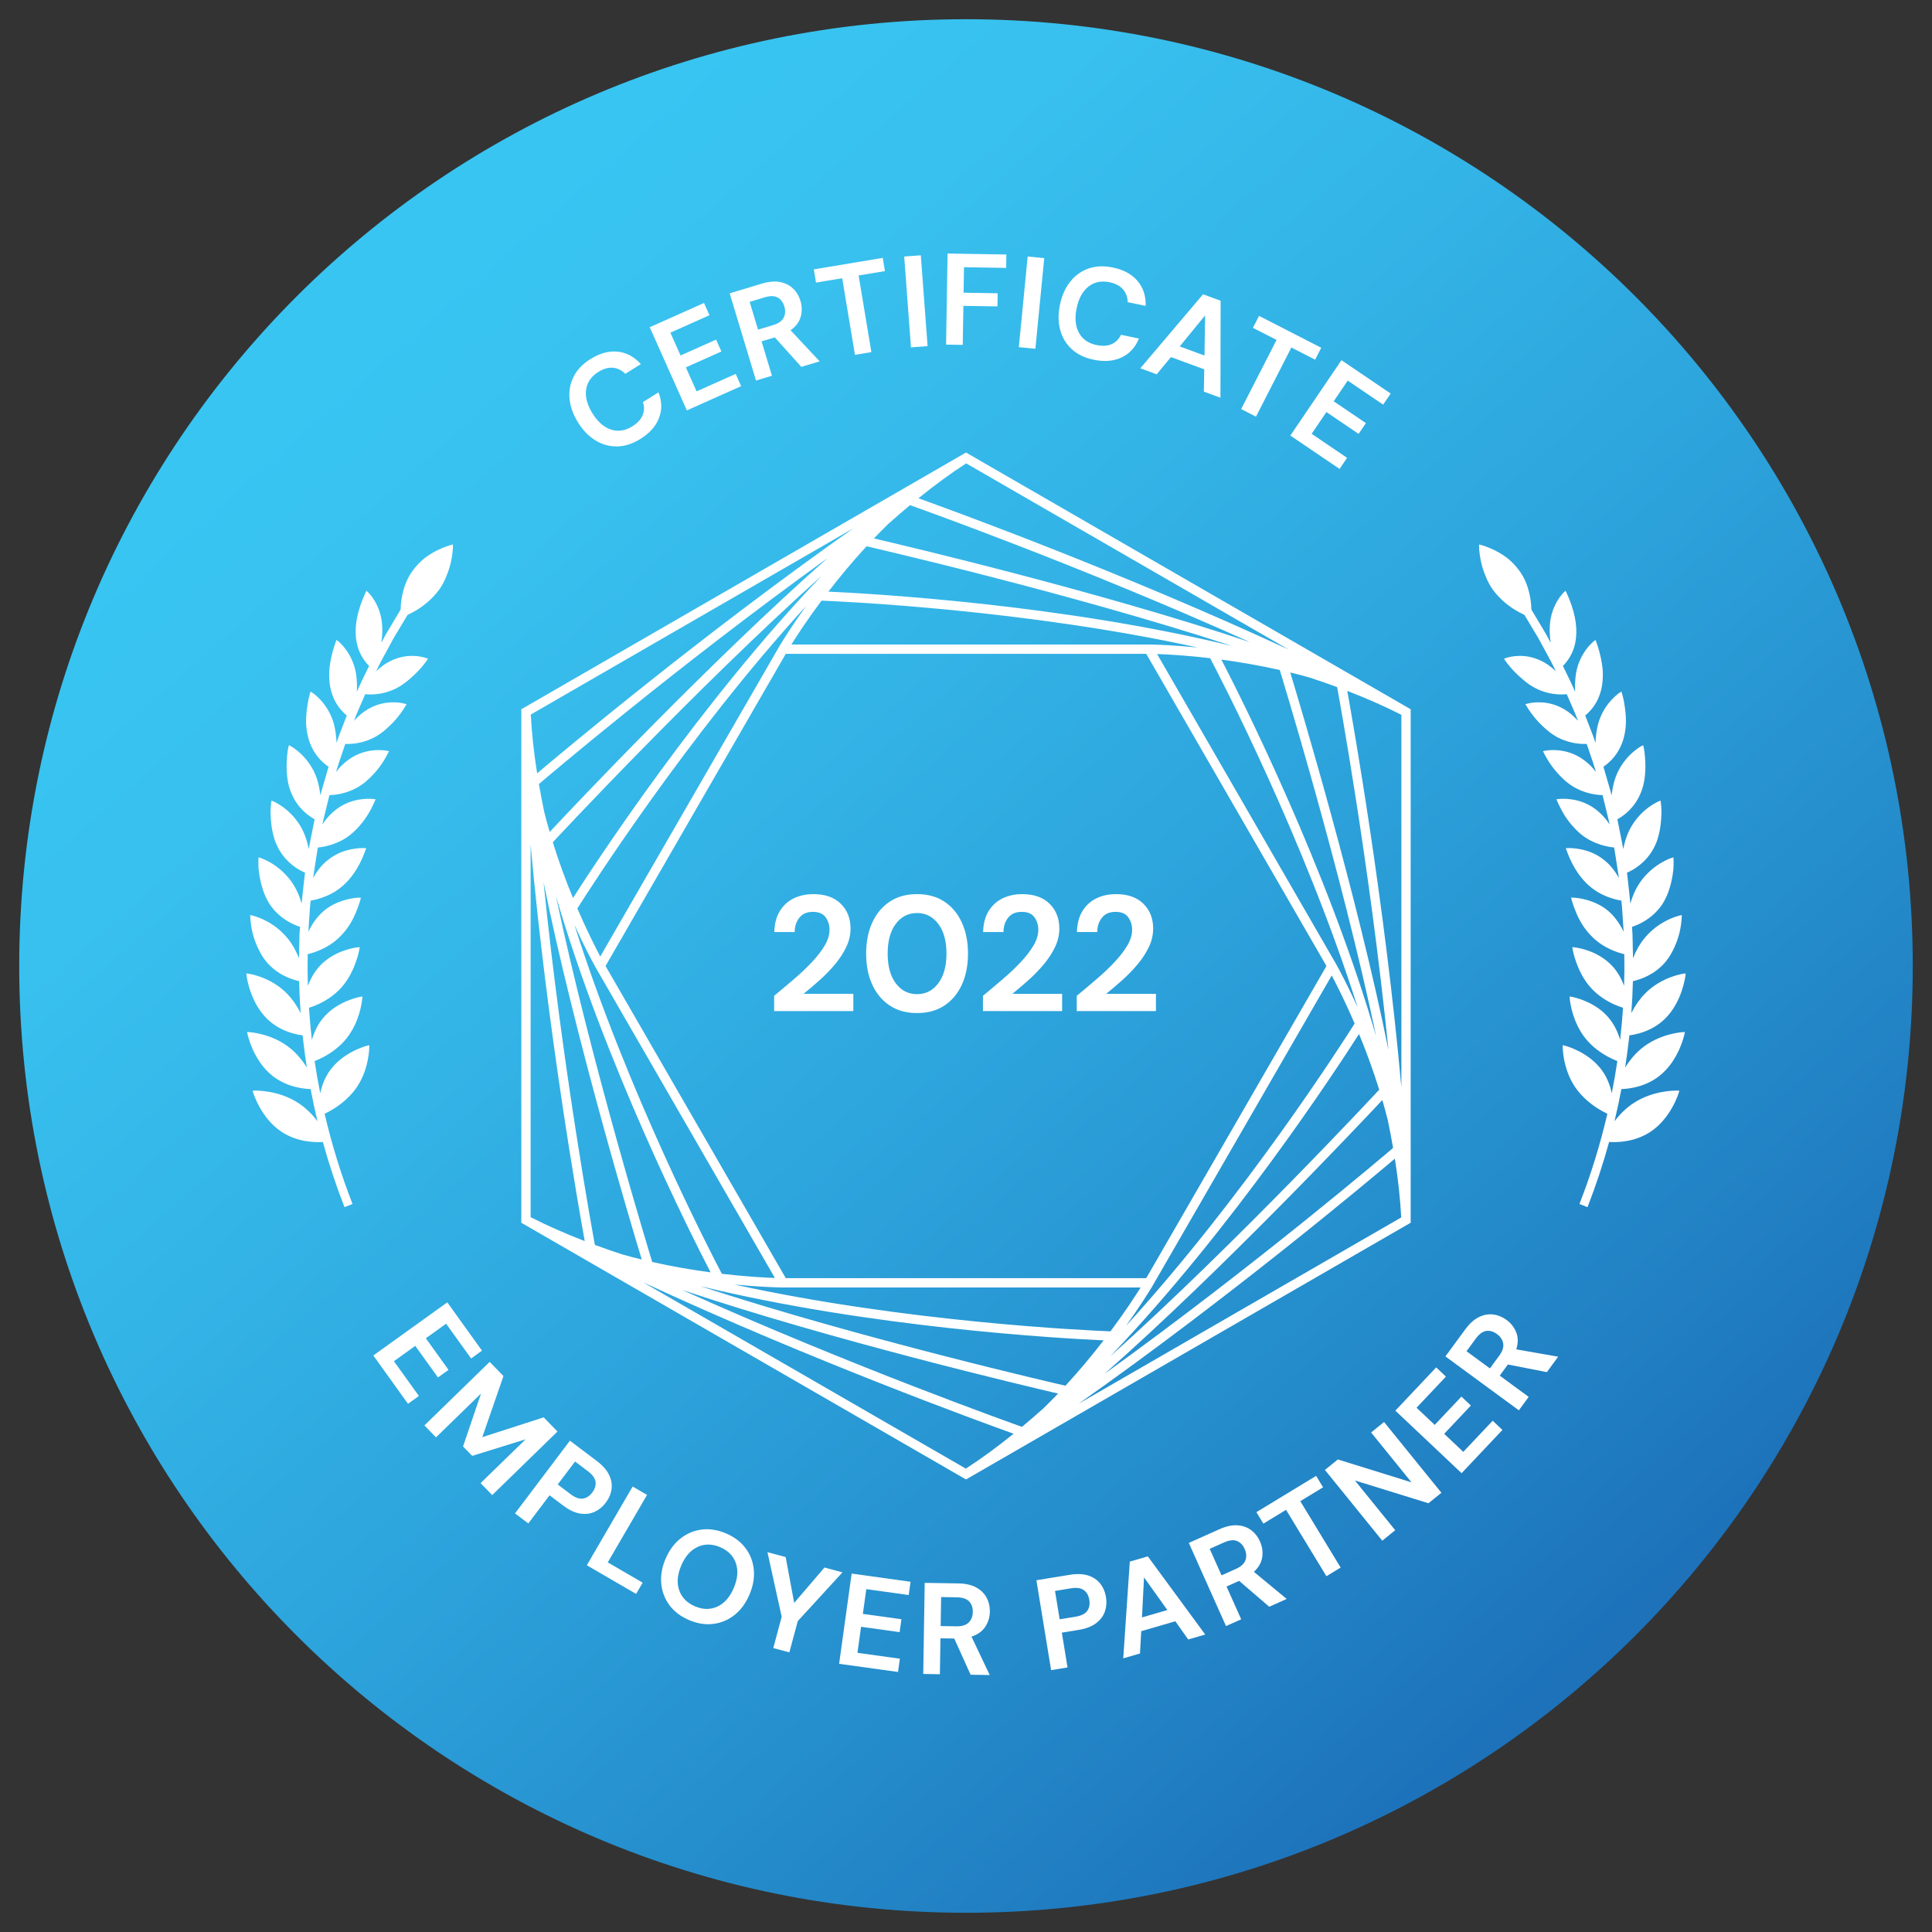 <?xml version="1.0" encoding="utf-8"?>
<!-- Generator: Adobe Illustrator 25.0.0, SVG Export Plug-In . SVG Version: 6.00 Build 0)  -->
<svg version="1.1" id="Layer_1" xmlns="http://www.w3.org/2000/svg" xmlns:xlink="http://www.w3.org/1999/xlink" x="0px" y="0px"
	 viewBox="0 0 1920 1920" style="enable-background:new 0 0 1920 1920;" xml:space="preserve">
<rect x="0" y="0" width="1920" height="1920" fill="#333333" stroke="none"/>
<style type="text/css">
	.st0{fill:url(#SVGID_1_);}
	.st1{fill:#FFFFFF;}
</style>
<g id="BLUE_CERT">
	<g>
		<g>
			<linearGradient id="SVGID_1_" gradientUnits="userSpaceOnUse" x1="392.668" y1="316.297" x2="1570.818" y2="1653.044">
				<stop  offset="0" style="stop-color:#38C5F2"/>
				<stop  offset="0.141" style="stop-color:#38C0EE"/>
				<stop  offset="0.33" style="stop-color:#33B4E7"/>
				<stop  offset="0.546" style="stop-color:#2CA2DB"/>
				<stop  offset="0.779" style="stop-color:#248BCA"/>
				<stop  offset="1" style="stop-color:#1D72BA"/>
			</linearGradient>
			<path class="st0" d="M960,1900.9L960,1900.9c-519.64,0-940.9-421.25-940.9-940.9v0C19.1,440.36,440.36,19.1,960,19.1h0
				c519.64,0,940.9,421.25,940.9,940.9v0C1900.9,1479.64,1479.64,1900.9,960,1900.9z"/>
		</g>
	</g>
	<g>
		<path class="st1" d="M636.46,436.19c-7.75,4.84-15.45,7.33-23.08,7.46c-7.64,0.14-14.81-1.83-21.53-5.93
			c-6.72-4.09-12.52-10.05-17.4-17.88c-4.88-7.83-7.7-15.67-8.44-23.54c-0.74-7.87,0.62-15.22,4.08-22.05
			c3.46-6.83,9.07-12.67,16.82-17.5c9.22-5.75,18.19-8.17,26.93-7.28c8.74,0.9,16.42,5.03,23.04,12.38l-15.47,9.65
			c-3.55-3.58-7.62-5.58-12.21-6.02c-4.59-0.44-9.45,0.94-14.57,4.13c-7.1,4.43-11.15,10.31-12.16,17.64
			c-1.01,7.34,1.11,15.21,6.35,23.62c5.25,8.41,11.38,13.76,18.39,16.04c7.01,2.28,14.06,1.21,21.16-3.22
			c5.12-3.19,8.54-6.87,10.26-11.05c1.72-4.17,1.82-8.53,0.31-13.07l15.47-9.65c3.46,8.81,3.64,17.29,0.54,25.42
			C651.84,423.5,645.68,430.44,636.46,436.19z"/>
		<path class="st1" d="M682.58,407.84l-36.9-82.66l53.96-24.09l5.43,12.16l-38.85,17.34l10.12,22.67l35.31-15.76l5.27,11.81
			l-35.31,15.76l10.65,23.85l38.85-17.34l5.43,12.16L682.58,407.84z"/>
		<path class="st1" d="M751.3,378.18l-26.15-86.66l31.82-9.6c6.93-2.09,13-2.64,18.21-1.65c5.21,1,9.53,3.16,12.97,6.49
			c3.44,3.33,5.89,7.43,7.36,12.3c1.59,5.28,1.67,10.53,0.22,15.74c-1.45,5.21-4.8,9.69-10.06,13.44l28.9,30.86l-18.2,5.49
			l-26.4-29.31l-13.12,3.96l10.31,34.17L751.3,378.18z M753.33,327.6l14.98-4.52c5.28-1.59,8.78-4.04,10.48-7.35
			c1.7-3.3,1.92-7.06,0.65-11.27c-1.25-4.13-3.46-7.06-6.64-8.8c-3.18-1.74-7.5-1.79-12.94-0.15L745,299.99L753.33,327.6z"/>
		<path class="st1" d="M849.64,352.65l-12.68-76.15l-26.02,4.33l-2.19-13.14l68.5-11.41l2.19,13.14l-26.15,4.35l12.68,76.15
			L849.64,352.65z"/>
		<path class="st1" d="M905.31,345.2l-6.72-90.27l16.51-1.23l6.72,90.27L905.31,345.2z"/>
		<path class="st1" d="M940.21,342.47l1.47-90.51l58.44,0.95l-0.22,13.32l-41.89-0.68l-0.41,25.34l33.88,0.55l-0.21,13.06
			l-33.88-0.55l-0.63,38.79L940.21,342.47z"/>
		<path class="st1" d="M1012.49,345.01l8.8-90.09l16.47,1.61l-8.8,90.09L1012.49,345.01z"/>
		<path class="st1" d="M1086.97,357.52c-8.95-1.84-16.24-5.35-21.86-10.51c-5.63-5.16-9.46-11.54-11.5-19.14
			c-2.05-7.59-2.14-15.91-0.27-24.94c1.86-9.03,5.24-16.66,10.13-22.87c4.89-6.21,10.94-10.6,18.16-13.16
			c7.22-2.56,15.3-2.92,24.25-1.08c10.64,2.19,18.81,6.63,24.52,13.31c5.71,6.68,8.42,14.96,8.15,24.85l-17.86-3.68
			c-0.11-5.04-1.67-9.3-4.69-12.78c-3.02-3.48-7.49-5.83-13.4-7.05c-8.19-1.69-15.18-0.22-20.97,4.39
			c-5.79,4.62-9.69,11.78-11.69,21.49c-2,9.71-1.25,17.81,2.26,24.3c3.5,6.49,9.35,10.57,17.54,12.26
			c5.91,1.22,10.92,0.91,15.04-0.93c4.12-1.84,7.2-4.92,9.23-9.25l17.86,3.68c-3.57,8.77-9.28,15.03-17.14,18.78
			C1106.86,358.93,1097.61,359.71,1086.97,357.52z"/>
		<path class="st1" d="M1133.25,365.99l62.31-73.53l17.48,6.43l-0.17,96.38l-16.51-6.07l0.43-22.16l-33.13-12.18l-14.15,17.12
			L1133.25,365.99z M1172.37,344.28l24.64,9.06l0.61-39.87L1172.37,344.28z"/>
		<path class="st1" d="M1233.45,406.54l35.18-68.72l-23.48-12.02l6.07-11.86l61.81,31.65l-6.07,11.86l-23.6-12.08l-35.18,68.72
			L1233.45,406.54z"/>
		<path class="st1" d="M1282.33,432.85l50.81-74.91l48.91,33.17l-7.48,11.02l-35.21-23.88l-13.94,20.55l32,21.7l-7.26,10.7l-32-21.7
			l-14.66,21.62l35.21,23.88l-7.48,11.02L1282.33,432.85z"/>
	</g>
	<g>
		<path class="st1" d="M371,1347.07l73.52-52.8l34.47,48l-10.82,7.77l-24.82-34.56l-20.17,14.48l22.55,31.41l-10.5,7.54
			l-22.55-31.41l-21.22,15.24l24.82,34.56l-10.82,7.77L371,1347.07z"/>
		<path class="st1" d="M421.77,1416.58l64.85-63.15l13.71,14.08l-21.02,60.72l60.98-19.67l13.71,14.08l-64.85,63.15l-11.55-11.86
			l44.75-43.57l-53.08,16.48l-9.11-9.36l17.89-52.62l-44.75,43.57L421.77,1416.58z"/>
		<path class="st1" d="M511.83,1503.98l54.54-72.24l26.73,20.18c5.78,4.36,9.83,8.94,12.16,13.72c2.33,4.78,3.15,9.56,2.46,14.34
			c-0.69,4.77-2.62,9.26-5.78,13.46c-3.01,3.99-6.67,6.98-10.98,8.97c-4.31,1.99-9.12,2.57-14.44,1.74
			c-5.32-0.83-10.93-3.48-16.85-7.94l-13.52-10.21l-21.11,27.97L511.83,1503.98z M554.26,1475.25l12.69,9.58
			c4.61,3.48,8.69,4.97,12.26,4.47c3.56-0.5,6.67-2.5,9.32-6.01c2.7-3.58,3.8-7.15,3.31-10.71c-0.5-3.56-3.05-7.08-7.66-10.56
			l-12.69-9.58L554.26,1475.25z"/>
		<path class="st1" d="M583.18,1555.54l45.53-78.24l14.31,8.32l-39.02,67.06l34.65,20.16l-6.5,11.18L583.18,1555.54z"/>
		<path class="st1" d="M684.91,1610.06c-8.33-3.53-14.84-8.44-19.53-14.74c-4.69-6.29-7.42-13.42-8.21-21.39
			c-0.79-7.97,0.61-16.19,4.21-24.69c3.6-8.49,8.53-15.23,14.81-20.2c6.27-4.97,13.3-7.96,21.08-8.97
			c7.78-1.01,15.83,0.25,24.17,3.78c8.25,3.5,14.74,8.4,19.47,14.71c4.72,6.31,7.46,13.44,8.21,21.39
			c0.75,7.95-0.67,16.17-4.27,24.66c-3.6,8.49-8.52,15.23-14.75,20.22c-6.24,4.99-13.26,7.98-21.08,8.97
			C701.2,1614.81,693.16,1613.56,684.91,1610.06z M690.71,1596.37c7.94,3.36,15.38,3.43,22.32,0.19
			c6.94-3.24,12.35-9.42,16.22-18.55c3.87-9.13,4.55-17.31,2.05-24.55c-2.5-7.24-7.72-12.54-15.66-15.91
			c-7.94-3.36-15.4-3.44-22.38-0.22c-6.98,3.22-12.41,9.4-16.28,18.52c-3.87,9.13-4.53,17.32-1.99,24.58
			C677.53,1587.69,682.77,1593,690.71,1596.37z"/>
		<path class="st1" d="M768.47,1637.82l8.37-31.09l-14.17-64.22l18.1,4.88l8.49,45.54l30.09-35.15l17.86,4.81l-44.39,48.44
			l-8.38,31.09L768.47,1637.82z"/>
		<path class="st1" d="M833.9,1653.47l12.46-89.66l58.53,8.13l-1.83,13.19l-42.14-5.85l-3.42,24.59l38.3,5.32l-1.78,12.81
			l-38.3-5.32l-3.59,25.87l42.14,5.85l-1.83,13.19L833.9,1653.47z"/>
		<path class="st1" d="M917.5,1663.54l1.47-90.51l33.23,0.54c7.24,0.12,13.19,1.44,17.85,3.98c4.66,2.53,8.12,5.91,10.38,10.13
			c2.26,4.22,3.35,8.87,3.27,13.96c-0.09,5.52-1.62,10.54-4.58,15.06c-2.96,4.52-7.52,7.77-13.67,9.74l18.13,38.19l-19.01-0.31
			l-16.23-35.96l-13.71-0.22l-0.58,35.69L917.5,1663.54z M934.83,1615.97l15.65,0.25c5.52,0.09,9.59-1.18,12.22-3.81
			c2.63-2.63,3.98-6.14,4.05-10.54c0.07-4.31-1.15-7.78-3.65-10.41c-2.5-2.63-6.6-3.99-12.29-4.08l-15.52-0.25L934.83,1615.97z"/>
		<path class="st1" d="M1044.58,1659.77l-14.62-89.33l33.05-5.41c7.15-1.17,13.25-0.95,18.32,0.67c5.07,1.62,9.09,4.32,12.07,8.11
			c2.98,3.79,4.89,8.29,5.74,13.47c0.81,4.94,0.44,9.65-1.09,14.13c-1.54,4.49-4.44,8.37-8.71,11.65
			c-4.27,3.28-10.06,5.51-17.38,6.71l-16.72,2.74l5.66,34.58L1044.58,1659.77z M1053.08,1609.24l15.7-2.57
			c5.7-0.93,9.6-2.86,11.7-5.78c2.1-2.92,2.79-6.55,2.08-10.89c-0.72-4.42-2.55-7.68-5.47-9.78c-2.92-2.1-7.23-2.68-12.93-1.75
			l-15.7,2.57L1053.08,1609.24z"/>
		<path class="st1" d="M1116.27,1648.05l6.52-96.16l17.88-5.2l57.06,77.68l-16.89,4.91l-12.8-18.09l-33.9,9.86l-1.23,22.17
			L1116.27,1648.05z M1134.88,1607.36l25.21-7.33l-23.17-32.45L1134.88,1607.36z"/>
		<path class="st1" d="M1218.38,1615.98l-36.95-82.64l30.34-13.57c6.61-2.96,12.56-4.27,17.85-3.95c5.29,0.33,9.85,1.92,13.69,4.79
			c3.83,2.87,6.79,6.62,8.86,11.27c2.25,5.04,2.99,10.23,2.22,15.58c-0.77,5.35-3.53,10.22-8.27,14.61l32.58,26.94l-17.35,7.76
			l-29.92-25.72l-12.51,5.6l14.57,32.58L1218.38,1615.98z M1213.96,1565.55l14.28-6.39c5.04-2.25,8.19-5.12,9.46-8.62
			c1.27-3.49,1.01-7.25-0.79-11.26c-1.76-3.93-4.33-6.56-7.71-7.89c-3.38-1.32-7.66-0.82-12.86,1.5l-14.17,6.33L1213.96,1565.55z"/>
		<path class="st1" d="M1318.17,1566.43l-40.11-65.97l-22.54,13.7l-6.92-11.38l59.34-36.08l6.92,11.38l-22.65,13.77l40.11,65.97
			L1318.17,1566.43z"/>
		<path class="st1" d="M1373.68,1531.12l-57-70.32l12.86-10.42l73.19,22.74l-40.14-49.53l12.86-10.42l57,70.32l-12.86,10.42
			l-73.11-22.64l40.06,49.43L1373.68,1531.12z"/>
		<path class="st1" d="M1452.52,1464.03l-65.83-62.14l40.57-42.98l9.69,9.14l-29.2,30.94l18.06,17.04l26.54-28.12l9.4,8.88
			l-26.54,28.12l19,17.93l29.2-30.94l9.69,9.14L1452.52,1464.03z"/>
		<path class="st1" d="M1509.42,1401.55l-72.98-53.56l19.66-26.79c4.28-5.84,8.81-9.92,13.57-12.26c4.76-2.33,9.52-3.2,14.26-2.61
			c4.75,0.6,9.17,2.4,13.27,5.41c4.45,3.26,7.66,7.41,9.63,12.44c1.98,5.03,1.99,10.63,0.03,16.79l41.64,7.3l-11.25,15.33
			l-38.72-7.56l-8.11,11.05l28.77,21.12L1509.42,1401.55z M1480.64,1359.9l9.26-12.61c3.26-4.45,4.58-8.5,3.96-12.17
			c-0.62-3.67-2.71-6.8-6.25-9.4c-3.47-2.55-7.01-3.56-10.6-3.05c-3.59,0.52-7.07,3.07-10.43,7.66l-9.18,12.51L1480.64,1359.9z"/>
	</g>
	<path class="st1" d="M1401.92,704.86L960,449.72l-2.31,1.33l0,0c-0.02,0.01-0.04,0.03-0.06,0.04L518.08,704.86v510.29L960,1470.28
		l2.31-1.33l0,0c0.02-0.01,0.04-0.02,0.06-0.04l439.54-253.77V704.86z M1139.11,1270.23H780.89L601.78,960l179.11-310.23h358.22
		L1318.22,960L1139.11,1270.23z M1144.45,640.52h-358c5.34-8.55,15.59-24.32,29.96-43.59c23.07,0.9,203.13,9.04,373.79,46.56
		c-22.91-2.27-39.52-2.8-45.74-2.93L1144.45,640.52z M775.59,640.52h-0.05l-179,310.04c-4.73-8.89-13.26-25.66-22.77-47.75
		c12.32-19.54,109.39-171.4,227.21-300.43C787.57,621.09,778.81,635.2,775.59,640.52z M591.12,959.96L591.1,960l1.26,2.19
		c0.03,0.05,0.06,0.11,0.07,0.12h0l177.66,307.72c-10.07-0.35-28.85-1.34-52.73-4.15c-10.75-20.43-93.74-180.43-146.58-346.99
		C580.28,939.87,588.12,954.52,591.12,959.96z M775.53,1279.44l0.02,0.04h358c-5.34,8.55-15.59,24.32-29.96,43.59
		c-23.07-0.9-203.14-9.03-373.81-46.56C752.7,1278.78,769.31,1279.31,775.53,1279.44z M1144.41,1279.47h0.04l179-310.04
		c4.73,8.89,13.27,25.65,22.77,47.74c-12.29,19.49-109.37,171.38-227.21,300.44C1132.43,1298.91,1141.19,1284.79,1144.41,1279.47z
		 M1328.88,960.04l0.02-0.04l-179-310.04c10.07,0.35,28.85,1.34,52.73,4.15c10.74,20.4,93.74,180.42,146.58,346.99
		C1339.72,980.13,1331.88,965.48,1328.88,960.04z M1272.18,665.92l-0.32,0.1c0.73,2.38,61.22,199.26,95.72,363.79
		c-48.85-167.46-134.04-336.2-153.79-374.29C1231.46,657.88,1251.34,661.22,1272.18,665.92z M823.22,587.97
		c10.88-14.12,23.7-29.65,38.19-45.34l-0.07,0.31c2.43,0.55,203.19,46.61,362.93,98.99C1054.82,600.51,866.09,589.91,823.22,587.97z
		 M569.42,892.44c-6.79-16.48-13.83-35.35-20.17-55.74l0.23,0.22c1.69-1.83,141.96-152.65,267.18-264.79
		C696.07,698.14,592.54,856.27,569.42,892.44z M706.2,1264.47c-17.67-2.36-37.53-5.7-58.37-10.4l0.3-0.09
		c-0.73-2.38-61.23-199.28-95.73-363.81C601.26,1057.63,686.45,1226.37,706.2,1264.47z M1096.78,1332.03
		c-10.88,14.12-23.7,29.65-38.2,45.35l0.07-0.31c-2.43-0.55-203.18-46.61-362.91-98.99
		C865.19,1319.49,1053.91,1330.09,1096.78,1332.03z M1350.59,1027.55c6.79,16.49,13.84,35.37,20.18,55.77l-0.25-0.23
		c-1.69,1.83-141.95,152.65-267.17,264.79C1223.94,1221.84,1327.48,1063.69,1350.59,1027.55z M1282.22,668.28
		c6.45,1.57,12.96,3.28,19.52,5.13c9.2,3.02,18.23,6.16,27.08,9.41c1.06,5.7,32.31,175.04,51.03,360.7
		C1348.79,889.81,1292.18,701.07,1282.22,668.28z M868.48,535.1c4.62-4.83,9.4-9.66,14.32-14.45c7.17-6.42,14.37-12.63,21.57-18.63
		c5.5,1.95,167.75,59.55,337.86,136.14C1093.6,588.2,901.88,542.87,868.48,535.1z M546.26,826.8c-1.88-6.43-3.67-12.99-5.36-19.65
		c-1.97-9.41-3.75-18.74-5.35-27.97c4.39-3.75,135.41-115.47,286.83-224.52C704.81,658.4,569.7,801.76,546.26,826.8z
		 M637.78,1251.71c-6.52-1.59-13.11-3.32-19.74-5.2c-9.12-2.99-18.07-6.11-26.85-9.34c-1.05-5.65-32.3-174.99-51.03-360.67
		C571.21,1030.2,627.81,1218.9,637.78,1251.71z M1051.51,1384.91c-4.62,4.83-9.4,9.66-14.32,14.45
		c-7.17,6.42-14.36,12.63-21.57,18.63c-5.46-1.93-167.73-59.54-337.87-136.15C826.39,1331.8,1018.13,1377.13,1051.51,1384.91z
		 M1373.74,1093.19c1.86,6.36,3.64,12.85,5.31,19.45c1.99,9.48,3.78,18.88,5.39,28.17c-4.4,3.76-135.43,115.49-286.84,224.53
		C1215.19,1261.59,1350.33,1118.21,1373.74,1093.19z M1338.91,686.63c19.01,7.32,37.04,15.22,53.76,23.75v370.22
		C1376.19,897.32,1344.97,720.14,1338.91,686.63z M912.71,495.17c15.84-12.81,31.7-24.47,47.45-34.68l320.63,185.11
		C1113.82,568.23,944.76,506.67,912.71,495.17z M533.8,768.54c-3.17-20.12-5.34-39.69-6.31-58.43L848.09,525
		C697.61,630.92,559.79,746.54,533.8,768.54z M581.09,1233.37c-19.01-7.32-37.04-15.22-53.76-23.75v-370.2
		C543.81,1022.7,575.03,1199.87,581.09,1233.37z M1007.29,1424.83c-15.84,12.81-31.7,24.47-47.45,34.69l-320.62-185.11
		C806.19,1351.77,975.24,1413.33,1007.29,1424.83z M1386.2,1151.46c3.17,20.12,5.34,39.69,6.31,58.44L1071.9,1395
		C1222.38,1289.08,1360.21,1173.46,1386.2,1151.46z"/>
	<g>
		<g>
			<path class="st1" d="M769.34,1004.81v-15.18c6.96-5.77,13.74-11.48,20.33-17.14c6.58-5.66,12.46-11.26,17.63-16.82
				c5.17-5.55,9.31-10.96,12.41-16.24c3.1-5.28,4.65-10.42,4.65-15.43c0-4.68-1.28-8.82-3.84-12.41c-2.56-3.59-6.77-5.39-12.65-5.39
				c-5.99,0-10.5,1.96-13.55,5.88c-3.05,3.92-4.57,8.65-4.57,14.2H769.5c0.22-8.38,2.07-15.37,5.55-20.98
				c3.48-5.6,8.11-9.8,13.88-12.57c5.77-2.78,12.24-4.16,19.43-4.16c11.65,0,20.71,3.18,27.18,9.55c6.47,6.37,9.71,14.61,9.71,24.73
				c0,6.31-1.44,12.46-4.33,18.45c-2.89,5.99-6.67,11.75-11.35,17.31c-4.68,5.55-9.74,10.75-15.18,15.59
				c-5.44,4.84-10.72,9.33-15.84,13.47h49.47v17.14H769.34z"/>
			<path class="st1" d="M911.37,1006.77c-10.56,0-19.59-2.47-27.1-7.43c-7.51-4.95-13.31-11.86-17.39-20.73
				c-4.08-8.87-6.12-19.18-6.12-30.94c0-11.64,2.04-21.93,6.12-30.86c4.08-8.92,9.88-15.86,17.39-20.81
				c7.51-4.95,16.54-7.43,27.1-7.43c10.56,0,19.59,2.48,27.1,7.43c7.51,4.95,13.31,11.89,17.39,20.81
				c4.08,8.93,6.12,19.21,6.12,30.86c0,11.75-2.04,22.07-6.12,30.94c-4.08,8.87-9.88,15.78-17.39,20.73
				C930.96,1004.29,921.93,1006.77,911.37,1006.77z M911.37,987.99c8.6,0,15.62-3.59,21.06-10.77c5.44-7.18,8.16-17.03,8.16-29.55
				c0-12.51-2.72-22.37-8.16-29.55c-5.44-7.18-12.46-10.77-21.06-10.77c-8.71,0-15.75,3.59-21.14,10.77
				c-5.39,7.18-8.08,17.03-8.08,29.55c0,12.52,2.69,22.37,8.08,29.55C895.62,984.4,902.67,987.99,911.37,987.99z"/>
			<path class="st1" d="M976.84,1004.81v-15.18c6.96-5.77,13.74-11.48,20.33-17.14c6.58-5.66,12.46-11.26,17.63-16.82
				c5.17-5.55,9.31-10.96,12.41-16.24c3.1-5.28,4.65-10.42,4.65-15.43c0-4.68-1.28-8.82-3.84-12.41c-2.56-3.59-6.77-5.39-12.65-5.39
				c-5.99,0-10.5,1.96-13.55,5.88c-3.05,3.92-4.57,8.65-4.57,14.2H977c0.22-8.38,2.07-15.37,5.55-20.98
				c3.48-5.6,8.11-9.8,13.88-12.57c5.77-2.78,12.24-4.16,19.43-4.16c11.65,0,20.71,3.18,27.18,9.55c6.47,6.37,9.71,14.61,9.71,24.73
				c0,6.31-1.44,12.46-4.33,18.45c-2.89,5.99-6.67,11.75-11.35,17.31c-4.68,5.55-9.74,10.75-15.18,15.59
				c-5.44,4.84-10.72,9.33-15.84,13.47h49.47v17.14H976.84z"/>
			<path class="st1" d="M1070.06,1004.81v-15.18c6.96-5.77,13.74-11.48,20.33-17.14c6.58-5.66,12.46-11.26,17.63-16.82
				c5.17-5.55,9.31-10.96,12.41-16.24c3.1-5.28,4.65-10.42,4.65-15.43c0-4.68-1.28-8.82-3.84-12.41c-2.56-3.59-6.77-5.39-12.65-5.39
				c-5.99,0-10.5,1.96-13.55,5.88c-3.05,3.92-4.57,8.65-4.57,14.2h-20.24c0.22-8.38,2.07-15.37,5.55-20.98
				c3.48-5.6,8.11-9.8,13.88-12.57c5.77-2.78,12.24-4.16,19.43-4.16c11.65,0,20.71,3.18,27.18,9.55c6.47,6.37,9.71,14.61,9.71,24.73
				c0,6.31-1.44,12.46-4.33,18.45c-2.89,5.99-6.67,11.75-11.35,17.31c-4.68,5.55-9.74,10.75-15.18,15.59
				c-5.44,4.84-10.72,9.33-15.84,13.47h49.47v17.14H1070.06z"/>
		</g>
	</g>
	<path class="st1" d="M1619.06,1030.41l0.15-1.46c3.2-0.41,6.47-1.08,9.72-2c10.1-2.83,18.77-7.72,25.75-14.55
		c17.26-16.89,20.29-42.71,20.28-42.86l0.26-2.18l-2.03,0.27c-0.2,0.01-21.94,2.94-38.45,19.85c-5.17,5.29-9.72,11.77-13.54,19.3
		c0.79-10.74,1.31-21.39,1.56-31.71c7.69-1.71,21.73-6.46,32.55-19.32c7.45-9.11,11.52-20.42,13.64-28.32
		c1.24-5.24,2.06-10.81,2.31-15.67l0.09-2.39l-2.04,0.45c-0.05,0.01-5.53,1.22-12.73,4.84c-3.98,2-7.74,4.34-11.18,6.97
		c-4.07,3.13-7.87,6.81-11.3,10.95c-4.47,5.46-8.25,12.1-11.24,19.77c-0.01-0.9-0.02-1.79-0.04-2.68l-0.47-21.3l-0.48-7.28
		c7.17-2.32,20.16-8.16,29.6-21.73c5.11-7.52,8.6-17.07,10.68-29.2c0.38-2.32,0.66-4.39,0.83-6.17c0.11-1.68,0.19-3.34,0.22-4.93
		c0.06-2.9-0.03-4.67-0.04-4.86l-0.12-2.19l-1.99,0.63c-0.05,0.01-5.19,1.63-11.79,5.78c-3.64,2.29-7.04,4.91-10.09,7.78
		c-3.97,3.69-7.36,7.65-10.06,11.79c-2.78,4.24-5.16,9.06-7.06,14.31c-0.63,1.73-1.22,3.56-1.82,5.67
		c-0.27-2.99-0.59-6.11-0.95-9.31l-2.04-18.5l-0.44-2.83c6.64-2.87,18.51-9.67,26.3-23.8c1.27-2.32,2.44-4.85,3.48-7.55
		c0.84-2.4,1.58-4.98,2.19-7.69c1.04-4.54,1.74-9.44,2.09-14.57c0.29-4.5,0.34-8.34,0.15-11.12c-0.2-2.74-0.44-4.49-0.49-4.82
		l-0.32-2.17l-1.89,0.79c-0.17,0.05-18.1,7.55-28.55,27.6c-2.28,4.41-4.12,9.38-5.46,14.75c-0.43,1.74-0.82,3.41-1.17,5
		c-0.77-4.5-1.67-8.95-2.55-13.26c-0.49-2.43-0.99-4.86-1.46-7.34l-0.73-3.67c-0.34-1.75-0.7-3.5-1.08-5.29
		c6.09-3.34,16.82-10.97,22.98-25.54c3.59-8.2,5.17-18.07,4.83-30.15c-0.22-9.02-1.5-15.37-1.68-15.8l-0.51-2.13l-1.85,0.97
		c-0.04,0.02-4.45,2.3-9.77,7.32c-4.69,4.35-11.13,11.73-15.2,22.13c-1.72,4.37-2.96,9.15-3.9,15.02c-0.26,1.42-0.48,2.88-0.68,4.38
		c-0.7-2.86-1.43-5.8-2.31-8.65l-5.76-19.75c2.07-1.41,4.09-3.02,6.01-4.81c6.44-6.07,11.04-13.51,13.68-22.11
		c1.47-4.86,2.39-10.3,2.65-15.73c0.12-4.57-0.13-9.44-0.75-14.47c-1.14-9.25-3-15.48-3.02-15.54l-0.69-2.08l-1.76,1.13
		c-0.04,0.02-3.99,2.53-8.82,7.96c-4.11,4.63-9.62,12.38-12.55,22.99c-1.49,5.7-2.39,12.2-2.63,18.95l-2.46-7.19l-7.74-19.99
		c1.82-1.52,3.57-3.22,5.21-5.08c5.63-6.29,9.38-13.98,11.16-22.88c0.93-4.74,1.3-10.03,1.08-15.73
		c-0.28-5.34-1.24-10.42-2.06-14.26c-1.89-8.66-4.28-14.85-4.38-15.11l-0.8-2.07l-1.69,1.3c-0.04,0.03-3.7,2.82-7.81,8.48
		c-3.52,4.85-8.1,12.88-9.9,23.57c-1.04,6.8-1.07,13.29-0.82,18.25l-2.42-5.53c-1.92-4.21-3.97-8.39-5.96-12.44
		c-1.09-2.22-2.18-4.43-3.28-6.72l-0.5-1.03c1.57-1.59,3.06-3.36,4.44-5.26c4.94-6.76,7.84-14.63,8.64-23.38
		c1.33-12.27-1.92-27.67-9.15-43.38c-0.17-0.37-0.28-0.6-0.33-0.75l-0.98-2l-1.57,1.45c-0.03,0.03-3.36,3.1-6.75,8.87
		c-2.94,5.01-6.59,13.23-7.28,23.88c-0.39,5.3-0.11,11.15,0.83,17.45l-4.78-8.81l-13.62-22.81l-0.76-1.16
		c-0.07-3.06-0.33-6.21-0.77-9.36c-1.76-11.99-5.41-21.58-11.15-29.32c-3.24-4.51-7.15-8.68-11.66-12.39
		c-3.79-2.91-7.96-5.52-12.38-7.76c-7.53-3.82-13.42-5.34-14.06-5.51l-2.01-0.49l0.02,2.1c0,0.26,0.07,6.51,1.92,14.94
		c1.04,4.77,2.46,9.29,4.19,13.44c2.02,5.38,4.57,10.24,7.6,14.46c7.56,10.17,16.4,16.64,22.48,20.28c2.83,1.71,5.82,3.3,8.89,4.72
		l13.86,23.14l12.57,23.18c1.02,1.9,1.98,3.88,2.9,5.79l0.07,0.14c0.55,1.14,1.1,2.28,1.64,3.35c0.09,0.18,0.17,0.36,0.26,0.54
		c-0.8-0.76-1.58-1.48-2.36-2.17c-1.93-1.69-3.86-3.23-5.77-4.58c-2.19-1.44-4.4-2.71-6.57-3.76c-16.31-7.9-30.75-4.16-34.79-2.83
		l-2.14,0.77l1.12,1.66c0.13,0.2,3.35,4.98,8.8,10.7c2.28,2.44,5.3,5.25,9.51,8.82c3.89,3.3,7.9,6.03,11.91,8.11
		c12.89,6.6,24.83,6.58,31.02,5.92l6.6,15.11c1.39,3.05,2.63,6.25,3.89,9.54l0.73,1.87c-4.74-5.29-9.54-9.23-14.6-12.01
		c-16-9.04-31.18-6.22-35.45-5.15l-2.23,0.62l0.4,0.62c0.23,0.36,0.44,0.72,0.64,1.1c0.12,0.21,2.95,5.23,7.95,11.33
		c2.76,3.37,5.77,6.55,8.95,9.45c3.67,3.57,7.52,6.58,11.44,8.94c12.6,7.52,25.01,8.3,31.53,8.02l1.6,4.68
		c0.79,2.37,1.6,4.74,2.45,7.22c1.43,4.16,2.9,8.46,4.16,12.68l0.97,3.34c-0.96-1.26-1.91-2.44-2.88-3.57
		c-3.11-3.62-7.08-7.09-11.49-10.01c-7.25-4.74-15.42-7.47-24.3-8.1c-5.88-0.41-10.26,0.25-11.93,0.56l-2.07,0.42l0.97,1.87
		c0.07,0.1,0.22,0.4,0.46,0.86c0.93,1.79,3.1,5.99,6.58,10.9c2.58,3.66,5.37,7.06,8.3,10.09c3.19,3.32,6.73,6.8,10.98,9.71
		c8.72,6.04,17.87,8.49,24.01,9.48c2.71,0.45,5.39,0.71,7.96,0.77c0.26,1.02,0.51,2.05,0.77,3.11l5.21,21.27
		c0.35,1.58,0.67,3.17,0.98,4.75c-1-1.57-2.01-3.01-3.03-4.36c-3.45-4.3-7.14-7.94-10.97-10.82
		c-14.83-11.22-31.67-10.58-36.48-10.11l-2.34,0.29l0.76,1.83c0.08,0.22,0.68,1.58,1.78,3.81c1.3,2.86,2.81,5.72,4.48,8.52
		c4.61,7.83,11.21,15.54,18.1,21.15c12.26,9.7,26.32,12.04,32.22,12.6l0.1,0.53c0.17,0.88,0.33,1.76,0.48,2.62l4.01,25.9l0.14,1.28
		c-3.8-6.94-8.34-12.63-13.53-16.96c-3.71-3.18-7.91-5.83-12.47-7.87c-3.52-1.57-7.51-2.82-11.86-3.71
		c-6.53-1.31-11.4-1.24-12.76-1.19l-2.1,0.1l0.66,2c0.06,0.11,0.18,0.45,0.37,0.97c6.57,18.06,15.51,28.5,21.86,34.08
		c11.83,10.67,26.24,14.06,32.31,15.06c0.5,4.74,0.88,8.75,1.07,12.82l1.2,18.12c-0.93-1.96-1.99-3.95-3.16-5.94
		c-2.84-4.79-6.07-8.96-9.6-12.41c-6.22-6.16-14.39-10.67-24.27-13.4c-6.62-1.81-11.66-2.11-13.08-2.16l-2.09-0.06l0.44,1.86
		c0.06,0.6,1.61,6.08,4.59,13.14c2.66,6.46,7.51,15.82,15.56,23.65c11.34,11.62,26.02,16.12,32.23,17.58l0.03,1.59
		c0.2,9.6,0.13,19.65-0.2,29.92c-2.92-7.86-6.92-14.54-11.89-19.88c-13.45-14.31-31.87-17.69-37.19-18.38l-2.37-0.25l0.29,1.95
		c0.09,0.6,0.94,6.04,3.69,13.38c2.33,6.65,6.68,16.35,14.13,24.78c7.7,8.56,16.8,13.77,23.07,16.64c3.04,1.4,6.14,2.58,9.21,3.52
		c-0.69,10.32-1.65,21.06-2.87,31.95c-2.43-8.34-6.11-15.55-10.96-21.44c-5.85-7.2-13.82-12.97-23.68-17.14
		c-6.73-2.85-12.05-3.97-13.56-4.25l-2.05-0.37l0.16,2.16c0.53,5.29,3.19,23.74,15.35,39.2c7.06,9.03,16.19,15.06,22.61,18.53
		c3.08,1.68,6.23,3.14,9.36,4.34c-1.56,10.51-3.43,21.26-5.57,32.01c-1.84-8.75-5.12-16.42-9.78-22.84
		c-5.63-7.73-13.44-14.15-23.19-19.1c-6.71-3.38-12.18-4.97-13.76-5.4l-2.02-0.52l0.03,2.32c0.23,6.84,1.93,24.43,12.84,40.16
		c6.83,9.73,15.73,16.5,22,20.47c3.12,1.98,6.33,3.75,9.52,5.25c-7.04,30.31-16.3,60.31-27.54,89.17l-0.2,0.51l8.01,3.12l0.2-0.51
		c8.09-20.79,15.25-42.4,21.26-64.23c8.9,0.53,25.61-0.12,40.67-9.86c20.79-13.43,28.5-38.84,28.52-39.01l0.64-2.12l-2.05-0.08
		c-0.22-0.03-23.96-0.83-44.19,12.87c-6.69,4.53-12.83,10.46-18.27,17.65c2.52-10.45,4.83-21.21,6.88-32.03
		c8.53-0.28,24.42-2.44,38.19-13.4c4.38-3.55,8.42-7.9,11.69-12.57c2.77-3.97,5.31-8.41,7.54-13.21c3.35-7.58,4.86-13.64,5.25-15.36
		l0.48-2.17l-2.06,0.1c0,0,0,0,0,0c-0.31,0-23.31,1.31-41.48,16.55c-3.96,3.26-7.58,7.1-11.39,12.09c-1.57,2.06-3.08,4.25-4.51,6.54
		c1.4-8.95,2.61-17.81,3.6-26.39C1618.78,1033.16,1618.92,1031.78,1619.06,1030.41z"/>
	<path class="st1" d="M300.94,1030.41l-0.15-1.46c-3.2-0.41-6.47-1.08-9.72-2c-10.1-2.83-18.77-7.72-25.75-14.55
		c-17.26-16.89-20.29-42.71-20.28-42.86l-0.26-2.18l2.03,0.27c0.2,0.01,21.94,2.94,38.45,19.85c5.17,5.29,9.72,11.77,13.54,19.3
		c-0.79-10.74-1.31-21.39-1.56-31.71c-7.69-1.71-21.73-6.46-32.55-19.32c-7.45-9.11-11.52-20.42-13.64-28.32
		c-1.24-5.24-2.06-10.81-2.31-15.67l-0.09-2.39l2.04,0.45c0.05,0.01,5.53,1.22,12.73,4.84c3.98,2,7.74,4.34,11.18,6.97
		c4.07,3.13,7.87,6.81,11.3,10.95c4.47,5.46,8.25,12.1,11.24,19.77c0.01-0.9,0.02-1.79,0.04-2.68l0.47-21.3l0.48-7.28
		c-7.17-2.32-20.16-8.16-29.6-21.73c-5.11-7.52-8.6-17.07-10.68-29.2c-0.38-2.32-0.66-4.39-0.83-6.17
		c-0.11-1.68-0.19-3.34-0.22-4.93c-0.06-2.9,0.03-4.67,0.04-4.86l0.12-2.19l1.99,0.63c0.05,0.01,5.19,1.63,11.79,5.78
		c3.64,2.29,7.04,4.91,10.09,7.78c3.97,3.69,7.36,7.65,10.06,11.79c2.78,4.24,5.16,9.06,7.06,14.31c0.63,1.73,1.22,3.56,1.82,5.67
		c0.27-2.99,0.59-6.11,0.95-9.31l2.04-18.5l0.44-2.83c-6.64-2.87-18.51-9.67-26.3-23.8c-1.27-2.32-2.44-4.85-3.48-7.55
		c-0.84-2.4-1.58-4.98-2.19-7.69c-1.04-4.54-1.74-9.44-2.09-14.57c-0.29-4.5-0.34-8.34-0.15-11.12c0.2-2.74,0.44-4.49,0.49-4.82
		l0.32-2.17l1.89,0.79c0.17,0.05,18.1,7.55,28.55,27.6c2.28,4.41,4.12,9.38,5.46,14.75c0.43,1.74,0.82,3.41,1.17,5
		c0.77-4.5,1.67-8.95,2.55-13.26c0.49-2.43,0.99-4.86,1.46-7.34l0.73-3.67c0.34-1.75,0.7-3.5,1.08-5.29
		c-6.09-3.34-16.82-10.97-22.98-25.54c-3.59-8.2-5.17-18.07-4.83-30.15c0.22-9.02,1.5-15.37,1.68-15.8l0.51-2.13l1.85,0.97
		c0.04,0.02,4.45,2.3,9.77,7.32c4.69,4.35,11.13,11.73,15.2,22.13c1.72,4.37,2.96,9.15,3.9,15.02c0.26,1.42,0.48,2.88,0.68,4.38
		c0.7-2.86,1.43-5.8,2.31-8.65l5.76-19.75c-2.07-1.41-4.09-3.02-6.01-4.81c-6.44-6.07-11.04-13.51-13.68-22.11
		c-1.47-4.86-2.39-10.3-2.65-15.73c-0.12-4.57,0.13-9.44,0.75-14.47c1.14-9.25,3-15.48,3.02-15.54l0.69-2.08l1.76,1.13
		c0.04,0.02,3.99,2.53,8.82,7.96c4.11,4.63,9.62,12.38,12.55,22.99c1.49,5.7,2.39,12.2,2.63,18.95l2.46-7.19l7.74-19.99
		c-1.82-1.52-3.57-3.22-5.21-5.08c-5.63-6.29-9.38-13.98-11.16-22.88c-0.93-4.74-1.3-10.03-1.08-15.73
		c0.28-5.34,1.24-10.42,2.06-14.26c1.89-8.66,4.28-14.85,4.38-15.11l0.8-2.07l1.69,1.3c0.04,0.03,3.7,2.82,7.81,8.48
		c3.52,4.85,8.1,12.88,9.9,23.57c1.04,6.8,1.07,13.29,0.82,18.25l2.42-5.53c1.92-4.21,3.97-8.39,5.96-12.44
		c1.09-2.22,2.18-4.43,3.28-6.72l0.5-1.03c-1.57-1.59-3.06-3.36-4.44-5.26c-4.94-6.76-7.84-14.63-8.64-23.38
		c-1.33-12.27,1.92-27.67,9.15-43.38c0.17-0.37,0.28-0.6,0.33-0.75l0.98-2l1.57,1.45c0.03,0.03,3.36,3.1,6.75,8.87
		c2.94,5.01,6.59,13.23,7.28,23.88c0.39,5.3,0.11,11.15-0.83,17.45l4.78-8.81l13.62-22.81l0.76-1.16c0.07-3.06,0.33-6.21,0.77-9.36
		c1.76-11.99,5.41-21.58,11.15-29.32c3.24-4.51,7.15-8.68,11.66-12.39c3.79-2.91,7.96-5.52,12.38-7.76
		c7.53-3.82,13.42-5.34,14.06-5.51l2.01-0.49l-0.02,2.1c0,0.26-0.07,6.51-1.92,14.94c-1.04,4.77-2.46,9.29-4.19,13.44
		c-2.02,5.38-4.57,10.24-7.6,14.46c-7.56,10.17-16.4,16.64-22.48,20.28c-2.83,1.71-5.82,3.3-8.89,4.72l-13.86,23.14l-12.57,23.18
		c-1.02,1.9-1.98,3.88-2.9,5.79l-0.07,0.14c-0.55,1.14-1.1,2.28-1.64,3.35c-0.09,0.18-0.17,0.36-0.26,0.54
		c0.8-0.76,1.58-1.48,2.36-2.17c1.93-1.69,3.86-3.23,5.77-4.58c2.19-1.44,4.4-2.71,6.57-3.76c16.31-7.9,30.75-4.16,34.78-2.83
		l2.14,0.77l-1.12,1.66c-0.13,0.2-3.35,4.98-8.8,10.7c-2.28,2.44-5.3,5.25-9.51,8.82c-3.89,3.3-7.9,6.03-11.91,8.11
		c-12.89,6.6-24.83,6.58-31.02,5.92l-6.6,15.11c-1.39,3.05-2.63,6.25-3.89,9.54l-0.73,1.87c4.74-5.29,9.54-9.23,14.6-12.01
		c16-9.04,31.18-6.22,35.45-5.15l2.23,0.62l-0.4,0.62c-0.23,0.36-0.44,0.72-0.64,1.1c-0.12,0.21-2.95,5.23-7.95,11.33
		c-2.76,3.37-5.77,6.55-8.95,9.45c-3.67,3.57-7.52,6.58-11.44,8.94c-12.6,7.52-25.01,8.3-31.53,8.02l-1.6,4.68
		c-0.79,2.37-1.6,4.74-2.45,7.22c-1.43,4.16-2.9,8.46-4.16,12.68l-0.97,3.34c0.96-1.26,1.91-2.44,2.88-3.57
		c3.11-3.62,7.08-7.09,11.49-10.01c7.25-4.74,15.42-7.47,24.3-8.1c5.88-0.41,10.26,0.25,11.93,0.56l2.07,0.42l-0.97,1.87
		c-0.07,0.1-0.22,0.4-0.46,0.86c-0.93,1.79-3.1,5.99-6.58,10.9c-2.58,3.66-5.37,7.06-8.3,10.09c-3.19,3.32-6.73,6.8-10.98,9.71
		c-8.72,6.04-17.87,8.49-24.01,9.48c-2.71,0.45-5.39,0.71-7.96,0.77c-0.26,1.02-0.51,2.05-0.77,3.11l-5.21,21.27
		c-0.35,1.58-0.67,3.17-0.98,4.75c1-1.57,2.01-3.01,3.03-4.36c3.45-4.3,7.14-7.94,10.97-10.82c14.83-11.22,31.67-10.58,36.48-10.11
		l2.34,0.29l-0.76,1.83c-0.08,0.22-0.68,1.58-1.78,3.81c-1.3,2.86-2.81,5.72-4.48,8.52c-4.61,7.83-11.21,15.54-18.1,21.15
		c-12.26,9.7-26.32,12.04-32.22,12.6l-0.1,0.53c-0.17,0.88-0.33,1.76-0.48,2.62l-4.01,25.9l-0.14,1.28
		c3.8-6.94,8.34-12.63,13.53-16.96c3.71-3.18,7.91-5.83,12.47-7.87c3.52-1.57,7.51-2.82,11.86-3.71c6.53-1.31,11.4-1.24,12.76-1.19
		l2.1,0.1l-0.66,2c-0.06,0.11-0.18,0.45-0.37,0.97c-6.57,18.06-15.51,28.5-21.86,34.08c-11.83,10.67-26.24,14.06-32.31,15.06
		c-0.5,4.74-0.88,8.75-1.07,12.82l-1.2,18.12c0.93-1.96,1.99-3.95,3.16-5.94c2.84-4.79,6.07-8.96,9.6-12.41
		c6.22-6.16,14.39-10.67,24.27-13.4c6.62-1.81,11.66-2.11,13.08-2.16l2.09-0.06l-0.44,1.86c-0.06,0.6-1.61,6.08-4.59,13.14
		c-2.66,6.46-7.51,15.82-15.56,23.65c-11.34,11.62-26.02,16.12-32.23,17.58l-0.03,1.59c-0.2,9.6-0.13,19.65,0.2,29.92
		c2.92-7.86,6.92-14.54,11.89-19.88c13.45-14.31,31.87-17.69,37.19-18.38l2.37-0.25l-0.29,1.95c-0.09,0.6-0.94,6.04-3.69,13.38
		c-2.33,6.65-6.68,16.35-14.13,24.78c-7.7,8.56-16.8,13.77-23.07,16.64c-3.04,1.4-6.14,2.58-9.21,3.52
		c0.69,10.32,1.65,21.06,2.87,31.95c2.43-8.34,6.11-15.55,10.96-21.44c5.86-7.2,13.82-12.97,23.68-17.14
		c6.73-2.85,12.05-3.97,13.56-4.25l2.05-0.37l-0.16,2.16c-0.53,5.29-3.19,23.74-15.35,39.2c-7.06,9.03-16.19,15.06-22.61,18.53
		c-3.08,1.68-6.23,3.14-9.36,4.34c1.56,10.51,3.43,21.26,5.57,32.01c1.84-8.75,5.12-16.42,9.78-22.84
		c5.63-7.73,13.44-14.15,23.19-19.1c6.71-3.38,12.18-4.97,13.76-5.4l2.02-0.52l-0.03,2.32c-0.23,6.84-1.93,24.43-12.84,40.16
		c-6.83,9.73-15.73,16.5-22,20.47c-3.12,1.98-6.33,3.75-9.52,5.25c7.04,30.31,16.3,60.31,27.54,89.17l0.2,0.51l-8.01,3.12l-0.2-0.51
		c-8.09-20.79-15.25-42.4-21.26-64.23c-8.9,0.53-25.61-0.12-40.67-9.86c-20.79-13.43-28.5-38.84-28.52-39.01l-0.64-2.12l2.05-0.08
		c0.22-0.03,23.96-0.83,44.19,12.87c6.69,4.53,12.83,10.46,18.27,17.65c-2.52-10.45-4.83-21.21-6.88-32.03
		c-8.53-0.28-24.42-2.44-38.19-13.4c-4.38-3.55-8.42-7.9-11.69-12.57c-2.77-3.97-5.31-8.41-7.54-13.21
		c-3.35-7.58-4.86-13.64-5.25-15.36l-0.48-2.17l2.06,0.1c0,0,0,0,0,0c0.31,0,23.31,1.31,41.48,16.55c3.96,3.26,7.58,7.1,11.39,12.09
		c1.57,2.06,3.08,4.25,4.51,6.54c-1.4-8.95-2.61-17.81-3.6-26.39C301.22,1033.16,301.08,1031.78,300.94,1030.41z"/>
</g>
</svg>

